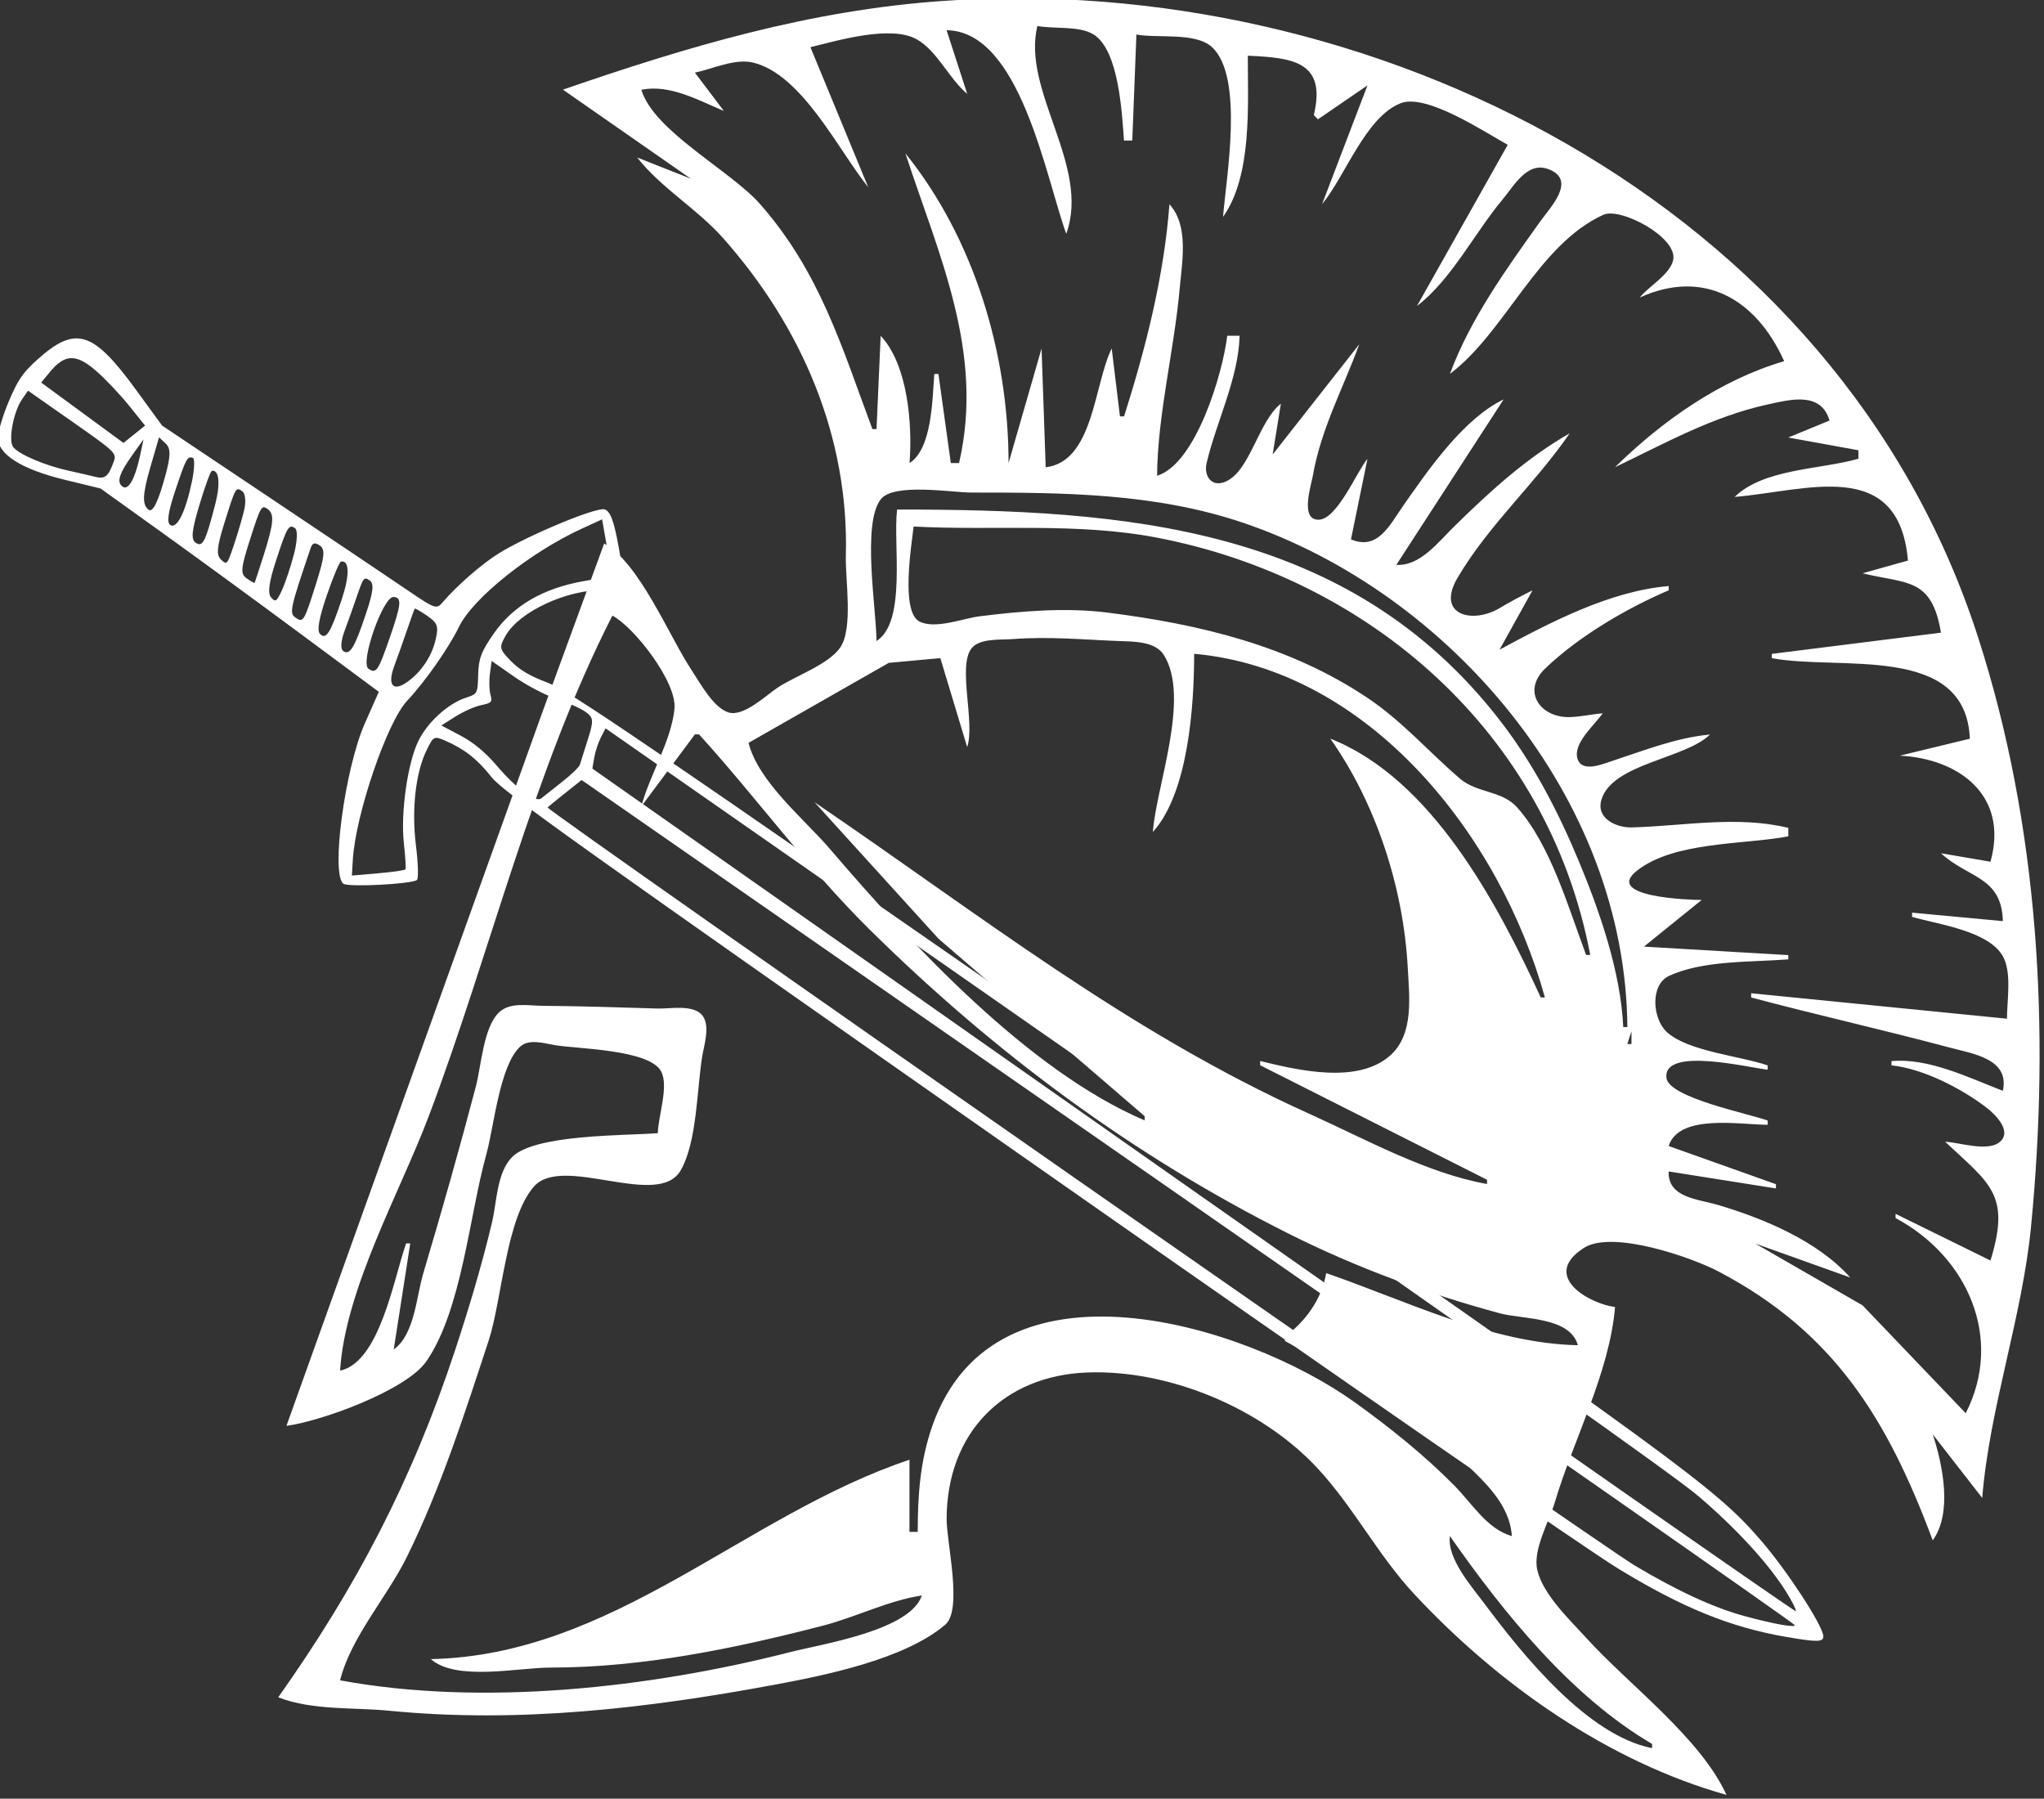 <?xml version="1.0" encoding="UTF-8" standalone="no"?>
<!-- Created with Inkscape (http://www.inkscape.org/) -->

<svg
   version="1.1"
   id="svg2"
   width="32"
   height="28.155"
   viewBox="0 0 32 28.155"
   xml:space="preserve"
   xmlns="http://www.w3.org/2000/svg"
   xmlns:svg="http://www.w3.org/2000/svg"><rect x="0" y="0" width="32" height="28.155" fill="#333333" stroke="none"/><defs
     id="defs6" /><g
     id="g8"
     transform="matrix(0.402,0,0,0.402,-26.389,-21.857)"
     style="stroke-width:2.485"><g
       id="g1352"
       style="fill:#ffffff;fill-opacity:1;stroke-width:2.485"><path
         style="fill:#ffffff;fill-opacity:1;stroke:none;stroke-width:2.485"
         d="m 87.566,57.86 4.981,3.469 -2.089,-0.826 c 0.945,1.201 2.33,1.992 3.347,3.139 3.055,3.448 4.909,7.719 4.78,12.387 -0.025,0.898 0.298,2.824 -0.226,3.565 -0.472,0.667 -1.759,1.101 -2.437,1.556 -0.458,0.307 -1.327,1.149 -1.914,0.959 -0.585,-0.189 -1.089,-1.129 -1.415,-1.62 -0.895,-1.348 -2.043,-4.201 -3.42,-4.955 l -2.42,6.607 -6.935,19.325 -3.018,8.424 c 1.322,-0.169 4.661,-1.371 5.451,-2.515 1.381,-1.997 1.675,-5.703 2.333,-8.056 0.293,-1.048 0.515,-3.447 1.311,-4.188 0.35,-0.326 0.94,-0.135 1.35,-0.065 0.873,0.148 3.686,0.164 4.146,1.022 0.308,0.575 -0.116,1.758 -0.129,2.406 -1.247,0.101 -4.771,0.034 -5.668,0.925 -0.604,0.6 -0.601,1.761 -0.787,2.543 -0.393,1.654 -0.897,3.339 -1.43,4.955 -1.681,5.097 -3.845,9.23 -6.897,13.544 1.351,0.52 2.915,0.384 4.338,0.524 5.012,0.492 10.013,-0.091 14.943,-1.005 1.99,-0.369 5.105,-0.991 6.697,-2.348 0.684,-0.583 0.05,-3.199 0.052,-4.107 0.005,-3.391 2.242,-5.587 5.463,-5.712 3.18,-0.123 6.803,1.381 8.984,3.732 1.399,1.508 2.355,3.383 3.75,4.882 3.272,3.517 7.556,6.536 12.172,7.833 -1.007,-2.219 -3.817,-4.3 -5.459,-6.111 -0.632,-0.698 -1.685,-1.685 -1.907,-2.643 -0.183,-0.791 0.46,-1.89 0.684,-2.643 0.728,-2.45 2.125,-5.033 2.344,-7.598 -1.009,-0.131 -2.912,-1.209 -1.216,-2.301 1.109,-0.714 4.195,0.366 5.233,0.91 4.514,2.368 6.592,5.749 8.355,10.476 0.776,-1.074 0.391,-2.943 0,-4.129 l 1.928,2.478 c 0.281,-3.508 1.556,-7.028 1.901,-10.571 0.747,-7.676 0.31,-15.597 -2.068,-22.959 -5.484,-16.98 -23.738,-25.929 -40.325,-24.761 -5.185,0.365 -9.898,1.769 -14.783,3.454 m 21.853,1.982 h 0.321 l 0.161,-4.129 c 0.814,0.155 2.294,-0.099 2.936,0.485 1.272,1.157 0.555,5.1 0.438,6.617 1.14,-1.61 0.964,-4.361 0.964,-6.277 1.775,0.078 3.068,0.237 2.571,2.312 l 0.161,0.165 1.928,-1.321 -1.767,4.625 c 0.902,-1.091 1.693,-3.39 3.055,-3.929 1.007,-0.398 3.282,1.127 4.175,1.617 l -3.535,6.277 c 1.338,-1.021 2.248,-2.852 3.341,-4.157 0.451,-0.539 0.957,-1.49 1.791,-1.167 1.097,0.424 0.063,1.479 -0.324,2.021 -1.299,1.818 -2.745,3.823 -3.523,5.946 2.175,-1.646 3.42,-5.032 5.972,-6.194 0.673,-0.306 2.894,0.876 2.723,1.75 -0.112,0.571 -0.956,1.031 -1.304,1.471 2.424,-1.103 4.496,-0.023 5.624,2.478 -2.486,0.731 -4.733,2.311 -6.588,4.129 1.958,-0.936 3.806,-1.975 5.945,-2.443 0.909,-0.199 2.076,-0.506 2.41,0.626 l -1.607,0.661 2.732,0.496 v 0.33 c -1.464,0.423 -3.684,0.378 -4.82,1.487 2.772,-0.225 6.393,-1.592 6.749,2.478 l -1.767,0.496 c 1.724,0.422 2.691,0.15 3.053,2.312 l -6.588,0.826 v 0.165 c 2.633,0.502 7.556,-0.6 7.713,3.138 l -2.732,0.661 c 2.289,0.108 4.26,1.537 3.535,4.129 l -1.928,-0.33 c 1.053,0.977 2.369,0.899 2.41,2.643 l -3.535,-0.33 v 0.165 c 0.99,0.287 2.962,0.536 3.53,1.522 0.364,0.632 0.165,1.732 0.165,2.442 l -9.962,-0.991 v 0.165 c 2.563,0.682 5.147,1.26 7.713,1.946 0.921,0.246 2.363,0.439 2.089,1.688 -1.325,-0.511 -2.9,-1.291 -4.338,-1.156 v 0.165 c 1.23,0.129 2.698,0.883 3.689,1.636 0.317,0.241 1.019,0.907 0.546,1.333 -0.466,0.42 -1.586,0.029 -2.146,0.005 1.752,1.643 2.559,2.052 1.767,4.625 l -3.696,-1.817 v 0.165 c 2.798,1.492 4.223,4.674 2.732,7.598 l -4.017,-4.2 -4.178,-2.406 3.696,1.321 c -1.262,-1.419 -3.371,-2.299 -5.142,-2.823 -0.788,-0.234 -1.967,-0.278 -1.928,-1.306 l 4.178,0.661 v -0.165 l -4.178,-1.487 c 0.409,-1.271 2.804,-0.826 3.856,-0.826 v -0.165 c -0.721,-0.267 -3.853,-0.888 -3.942,-1.66 -0.144,-1.246 3.307,-0.374 3.942,-0.322 v -0.165 c -1.062,-0.369 -3.1,-0.543 -3.926,-1.298 -0.561,-0.512 -0.665,-1.841 0.088,-2.189 1.336,-0.617 3.205,-0.526 4.642,-0.643 v -0.165 l -5.624,-0.33 2.25,-1.817 c -0.435,0 -3.839,-0.104 -2.519,-1.142 1.457,-1.146 4.168,-1.006 5.893,-1.335 v -0.33 c -1.992,-0.487 -4.098,-0.07 -6.106,-0.018 -0.565,0.015 -1.4,-0.335 -1.171,-1.084 0.429,-1.406 3.277,-1.59 4.224,-2.532 -1.312,0.118 -2.608,0.636 -3.856,1.045 -0.344,0.113 -1.137,0.446 -1.303,-0.108 -0.18,-0.602 0.681,-1.322 0.982,-1.764 -0.428,0.035 -0.857,0.136 -1.285,0.147 -1.138,0.03 -1.88,-1.003 -0.954,-1.891 1.309,-1.256 3.165,-2.341 4.81,-3.046 v -0.165 c -2.277,0.191 -4.595,1.404 -6.588,2.478 l 1.285,-2.312 c -0.437,0.219 -0.865,0.443 -1.285,0.694 -1.054,0.628 -2.494,0.272 -1.63,-1.19 1.23,-2.081 3.016,-3.651 4.361,-5.616 -1.687,0.962 -3.11,2.264 -4.499,3.628 -0.628,0.617 -1.333,1.551 -2.25,1.492 l 4.178,-6.442 c -1.558,0.749 -2.918,2.719 -3.903,4.129 -0.553,0.792 -0.999,1.758 -2.042,1.321 l 0.643,-3.138 c -0.435,0.526 -1.183,2.373 -1.912,2.373 -0.723,0 -0.283,-1.328 -0.216,-1.712 0.319,-1.835 1.181,-3.405 1.808,-5.12 l -3.374,4.294 0.321,-1.982 c -0.882,0.7 -1.191,2.616 -2.151,3.035 -0.549,0.24 -0.86,-0.218 -0.74,-0.726 0.382,-1.619 1.237,-3.279 1.284,-4.952 h -0.482 c -0.177,1.482 -1.226,4.992 -2.732,5.451 0.019,-2.372 0.663,-4.876 0.878,-7.268 0.095,-1.062 0.368,-2.466 -0.396,-3.303 -0.217,2.825 -0.918,5.575 -1.767,8.259 h -0.161 l -0.321,-2.643 c -0.696,1.405 -0.703,4.406 -2.571,4.625 l -0.161,-4.625 -1.285,4.46 c -0.003,-4.275 -1.342,-8.737 -4.017,-12.058 1.288,3.947 3.089,7.739 2.089,12.058 h -0.321 l -0.482,-3.469 h -0.161 c -0.077,0.994 -0.089,2.918 -0.964,3.469 0.116,-1.501 -0.065,-3.829 -1.125,-4.955 l -0.161,3.634 h -0.161 c -1.202,-3.227 -2.039,-6.097 -4.366,-8.754 -1.147,-1.31 -4.148,-2.842 -4.632,-4.46 1.114,-0.22 2.199,0.4 3.214,0.826 L 92.707,57.2 c 0.682,-0.145 1.554,-0.558 2.25,-0.396 1.917,0.447 3.343,3.425 4.499,4.855 l -2.25,-5.451 c 1.06,-0.26 3.148,-0.877 4.15,-0.301 0.803,0.462 1.239,1.521 1.956,2.118 l -0.803,-2.478 c 2.868,0.035 3.854,5.706 4.66,7.928 0.957,-2.645 -1.741,-5.558 -1.125,-8.093 0.642,0.123 1.643,-0.017 2.195,0.335 0.983,0.626 1.097,3.053 1.179,4.125 m 19.603,34.521 h -0.161 c -0.095,-2.127 -0.912,-4.496 -1.722,-6.442 -0.809,-1.942 -1.765,-3.788 -3.044,-5.451 -5.908,-7.682 -14.752,-8.259 -23.513,-8.259 -0.164,1.332 0.381,4.374 -0.803,5.12 0,-1.219 -0.575,-4.556 0.165,-5.516 0.504,-0.654 2.78,-0.265 3.53,-0.265 3.585,0 7.159,0.014 10.605,1.184 7.957,2.701 14.871,10.628 14.943,19.628 M 127.575,91.555 h -0.161 c -0.684,-1.822 -1.381,-4.283 -2.684,-5.743 -0.598,-0.671 -1.559,-0.548 -2.229,-1.123 -1.224,-1.05 -2.249,-2.24 -3.603,-3.146 -3.051,-2.042 -6.558,-2.869 -10.123,-3.319 -1.629,-0.206 -3.361,-0.058 -4.981,0.144 -0.647,0.081 -1.723,0.516 -2.34,0.204 -0.744,-0.376 -0.31,-2.974 -0.23,-3.699 3.146,0.167 6.361,-0.167 9.48,0.433 8.223,1.581 15.225,7.553 16.871,16.25 M 90.618,85.774 92.707,82.966 h 0.161 c 2.258,2.488 4.235,5.22 6.63,7.586 4.876,4.816 10.266,8.815 16.348,11.864 2.612,1.309 5.389,2.331 8.195,3.089 0.915,0.247 2.736,0.126 3.053,1.246 -3.368,-0.071 -6.667,-1.727 -9.802,-2.808 -0.182,1.032 -0.795,1.863 -1.607,2.478 v 0.165 c 2.501,1.347 4.836,2.642 6.913,4.655 0.847,0.821 1.843,1.693 1.924,2.943 -0.978,-0.285 -1.545,-1.27 -2.25,-1.98 -1.183,-1.192 -2.501,-2.248 -3.856,-3.222 -4.238,-3.046 -14.012,-6.074 -16.462,0.907 -0.477,1.358 -0.57,2.703 -0.57,4.129 h -0.321 v -2.808 c -6.442,2.158 -11.525,7.612 -18.639,7.763 0.988,0.871 3.396,0.33 4.66,0.33 3.575,-1.6e-4 7.15,-0.738 10.605,-1.631 1.295,-0.335 2.537,-0.977 3.856,-1.177 -0.456,1.368 -3.883,1.887 -5.142,2.209 -5.428,1.388 -11.968,2.121 -17.514,1.095 0.421,-1.683 1.823,-3.232 2.593,-4.79 1.327,-2.689 2.252,-5.576 3.188,-8.424 0.526,-1.6 0.676,-4.765 1.767,-6.012 1.119,-1.277 4.843,0.899 5.719,-0.635 0.636,-1.114 0.627,-3.148 0.833,-4.42 0.073,-0.449 0.312,-1.161 0.033,-1.574 -0.328,-0.485 -1.271,-0.288 -1.761,-0.303 -1.501,-0.046 -2.996,-0.095 -4.499,-0.106 -0.535,-0.004 -1.255,-0.157 -1.685,0.257 -0.609,0.586 -0.69,2.08 -0.9,2.882 -0.638,2.428 -1.329,4.862 -2.046,7.268 -0.276,0.927 -0.336,2.388 -1.153,2.973 l 0.643,-4.129 H 81.46 c -0.485,1.383 -1.028,4.627 -2.571,4.955 0.197,-3.174 2.334,-6.946 3.454,-9.91 2.398,-6.352 4.072,-13.461 7.151,-19.49 0.85,0.452 2.524,2.593 2.417,3.634 -0.13,1.266 -0.964,2.563 -1.292,3.799 m 19.924,0.991 c 1.385,-1.529 1.606,-4.935 1.607,-6.937 6.815,0.612 11.919,7.08 13.658,13.379 h -0.161 c -1.692,-3.675 -4.246,-8.514 -8.195,-10.076 1.784,2.525 2.849,5.808 3.016,8.919 0.059,1.11 0.244,2.55 -0.642,3.381 -1.258,1.18 -3.629,0.615 -5.106,0.253 v 0.165 l 8.837,4.46 v 0.165 c -2.34,-0.414 -4.744,-1.752 -6.909,-2.728 -7.105,-3.203 -12.882,-7.791 -19.282,-12.138 l 4.827,5.314 8.028,6.909 v 0.165 c -4.542,-1.938 -9.069,-6.848 -12.258,-10.571 -1.001,-1.168 -2.778,-2.601 -3.168,-4.129 l 5.463,-3.115 2.007,-0.184 1.046,3.464 c 0.315,-0.976 -0.378,-3.133 0.166,-3.842 0.312,-0.406 1.152,-0.328 1.601,-0.363 1.42,-0.11 2.766,0.024 4.178,0.077 0.547,0.02 1.383,0.009 1.716,0.546 1.036,1.666 -0.292,5.073 -0.431,6.885 m 18.639,7.763 v 0.496 h -0.161 l 0.161,-0.496 m 8.677,9.58 0.161,0.165 -0.161,-0.165 m -15.747,10.076 c 2.093,2.993 4.716,6.244 7.873,8.093 v 0.165 c -2.527,-0.503 -5.031,-3.626 -6.519,-5.616 -0.498,-0.666 -1.477,-1.771 -1.354,-2.643 z"
         id="path1092" /><path
         style="fill:#ffffff;fill-opacity:1;stroke-width:2.485"
         d="m 135.188,118.106 c -2.172,-0.379 -4.022,-1.131 -6.517,-2.652 -1.254,-0.764 -10.478,-7.144 -22.744,-15.733 C 88.021,87.185 85.226,85.19 84.792,84.637 84.247,83.943 83.747,83.546 83.01,83.223 82.548,83.02 82.526,83.031 82.256,83.586 c -0.428,0.881 -0.588,2.315 -0.413,3.708 0.087,0.695 0.104,1.3 0.037,1.344 -0.24,0.161 -2.662,0.283 -2.86,0.145 -0.5,-0.35 0.054,-4.491 0.837,-6.256 L 80.397,81.309 77.352,79.052 c -1.675,-1.241 -4.113,-3.023 -5.418,-3.958 L 69.561,73.392 68.191,73.059 c -1.727,-0.42 -2.645,-1.003 -2.625,-1.666 0.008,-0.245 0.203,-0.888 0.435,-1.429 0.352,-0.821 0.534,-1.084 1.1,-1.593 1.48,-1.329 2.158,-1.124 3.822,1.154 l 1.035,1.418 4.163,2.786 c 2.289,1.532 4.691,3.146 5.337,3.585 1.153,0.784 1.18,0.793 1.434,0.498 0.565,-0.656 1.538,-1.501 2.189,-1.901 1.161,-0.713 3.792,-1.805 4.109,-1.706 0.224,0.07 0.365,0.449 0.553,1.49 0.139,0.768 0.21,1.455 0.159,1.528 -0.052,0.073 -0.398,0.128 -0.769,0.124 -1.408,-0.018 -3.248,0.834 -3.783,1.753 -0.277,0.476 -0.267,0.535 0.179,0.998 0.337,0.35 0.749,0.596 1.428,0.849 0.853,0.319 3.193,1.912 22.017,14.993 22.227,15.446 23.47,16.352 25.259,18.425 1.011,1.171 2.383,3.273 2.418,3.707 0.02,0.243 -0.227,0.249 -1.465,0.033 z m -23.279,-16.961 -23.614,-16.402 -0.647,0.514 c -0.356,0.283 -0.66,0.532 -0.676,0.555 -0.072,0.103 40.831,28.62 42.339,29.519 1.689,1.006 3.09,1.649 4.312,1.978 1.117,0.301 1.936,0.446 1.917,0.341 -0.01,-0.056 -10.644,-7.483 -23.632,-16.504 z m 23.306,15.225 c -0.68,-1.097 -1.956,-2.489 -3.432,-3.745 -0.949,-0.807 -7.904,-5.726 -21.973,-15.538 L 89.227,82.731 89.044,83.085 c -0.101,0.195 -0.216,0.547 -0.257,0.783 l -0.074,0.43 23.41,16.44 c 12.875,9.042 23.432,16.409 23.459,16.371 0.027,-0.038 -0.138,-0.371 -0.366,-0.738 z M 88.537,83.163 c 0.236,-0.736 0.225,-0.854 -0.094,-1.077 -0.197,-0.138 -0.704,-0.364 -1.128,-0.503 -0.423,-0.139 -1.164,-0.527 -1.647,-0.864 l -0.877,-0.612 -0.067,0.497 c -0.037,0.273 -0.028,0.64 0.02,0.814 0.079,0.288 0.046,0.325 -0.361,0.41 -0.246,0.051 -0.696,0.25 -0.999,0.442 l -0.551,0.349 0.748,0.395 c 0.504,0.267 0.959,0.643 1.396,1.155 0.78,0.915 1.529,1.467 1.746,1.288 0.087,-0.072 0.45,-0.359 0.807,-0.639 0.357,-0.28 0.671,-0.581 0.696,-0.669 0.026,-0.088 0.166,-0.532 0.311,-0.986 z m -7.164,4.042 c -0.132,-1.188 0.147,-3.145 0.571,-3.996 0.364,-0.731 1.155,-1.446 1.847,-1.671 0.448,-0.145 0.457,-0.162 0.476,-0.904 0.016,-0.624 0.123,-0.903 0.615,-1.605 0.755,-1.078 1.913,-1.751 3.491,-2.03 l 1.109,-0.196 -0.195,-1.105 -0.195,-1.105 -0.782,0.359 c -2.016,0.924 -4.254,2.712 -4.792,3.828 -0.392,0.812 -1.327,2.146 -2.019,2.879 -0.78,0.826 -2.007,4.419 -2.114,6.19 l -0.037,0.614 1.02,-0.088 c 0.561,-0.048 1.04,-0.117 1.065,-0.153 0.025,-0.036 -0.002,-0.493 -0.06,-1.015 z m 1.243,-7.953 c 0.111,-0.507 0.069,-0.62 -0.333,-0.901 -0.253,-0.177 -0.472,-0.303 -0.488,-0.28 -0.016,0.023 -0.147,0.386 -0.291,0.808 -0.144,0.422 -0.37,1.059 -0.503,1.417 -0.277,0.747 -0.062,1.023 0.494,0.635 0.554,-0.387 0.976,-1.019 1.12,-1.679 z m -1.798,-0.035 c 0.459,-1.329 0.483,-1.582 0.153,-1.601 -0.409,-0.023 -1.313,2.557 -0.978,2.792 0.3,0.21 0.381,0.093 0.824,-1.191 z M 79.896,78.268 c 0.288,-0.862 0.323,-1.171 0.146,-1.295 -0.216,-0.152 -0.25,-0.111 -0.485,0.576 -0.139,0.406 -0.361,1.031 -0.494,1.389 -0.145,0.391 -0.166,0.703 -0.052,0.782 0.257,0.18 0.44,-0.121 0.885,-1.452 z m -0.944,-0.554 c 0.316,-0.95 0.305,-1.536 -0.029,-1.477 -0.059,0.01 -0.308,0.605 -0.554,1.322 -0.298,0.869 -0.387,1.366 -0.267,1.491 0.239,0.25 0.412,-0.023 0.85,-1.336 z m -0.99,-0.646 c 0.327,-1.039 0.352,-1.305 0.138,-1.455 -0.188,-0.132 -0.288,-0.107 -0.354,0.089 -0.796,2.34 -0.841,2.542 -0.602,2.71 0.314,0.22 0.339,0.178 0.818,-1.344 z m -0.866,-1.131 c 0.127,-0.493 0.145,-0.926 0.04,-0.999 -0.245,-0.172 -0.315,-0.052 -0.756,1.306 -0.262,0.805 -0.317,1.226 -0.181,1.386 0.172,0.203 0.223,0.168 0.433,-0.296 0.131,-0.29 0.34,-0.918 0.463,-1.397 z M 75.897,76.04 c 0.416,-1.31 0.445,-1.657 0.159,-1.857 -0.224,-0.157 -0.265,-0.085 -0.667,1.168 -0.37,1.155 -0.389,1.363 -0.138,1.541 0.159,0.113 0.299,0.191 0.31,0.172 0.011,-0.018 0.162,-0.479 0.335,-1.024 z m -0.734,-1.856 c 0.066,-0.298 0.03,-0.605 -0.08,-0.683 -0.256,-0.179 -0.263,-0.168 -0.703,1.242 -0.288,0.923 -0.318,1.236 -0.132,1.413 0.235,0.224 0.243,0.214 0.517,-0.601 0.153,-0.456 0.333,-1.073 0.399,-1.371 z m -1.134,-0.189 c 0.205,-0.794 0.149,-1.341 -0.133,-1.291 -0.051,0.009 -0.269,0.604 -0.484,1.322 -0.303,1.011 -0.337,1.344 -0.151,1.474 0.276,0.194 0.384,-0.018 0.768,-1.506 z m -0.908,-0.885 c 0.099,-0.478 0.113,-0.889 0.031,-0.914 -0.217,-0.064 -0.263,0.023 -0.692,1.308 -0.267,0.799 -0.326,1.209 -0.189,1.305 0.261,0.182 0.6,-0.496 0.849,-1.699 z m -1.027,-0.255 c 0.199,-0.746 0.2,-1.031 0.002,-1.215 l -0.258,-0.241 -0.338,1.162 c -0.309,1.062 -0.325,1.471 -0.064,1.661 0.161,0.118 0.385,-0.348 0.657,-1.368 z M 71.114,72.043 71.233,71.48 70.82,72.058 c -0.541,0.756 -0.646,1.089 -0.4,1.262 0.231,0.161 0.494,-0.322 0.694,-1.276 z m -1.722,-3.226 c -0.772,-0.676 -1.218,-0.669 -1.796,0.028 l -0.349,0.421 1.603,1.176 1.603,1.176 0.42,-0.338 L 71.294,70.944 70.672,70.168 C 70.33,69.741 69.754,69.133 69.393,68.817 Z m 0.679,3.535 c 0.122,-0.336 0.081,-0.377 -1.605,-1.557 l -1.73,-1.212 -0.224,0.321 c -0.344,0.491 -0.555,1.611 -0.354,1.874 0.217,0.283 1.24,0.72 2.156,0.92 0.367,0.08 0.833,0.187 1.036,0.239 0.384,0.097 0.511,-0.006 0.721,-0.585 z"
         id="sword" /></g></g></svg>
